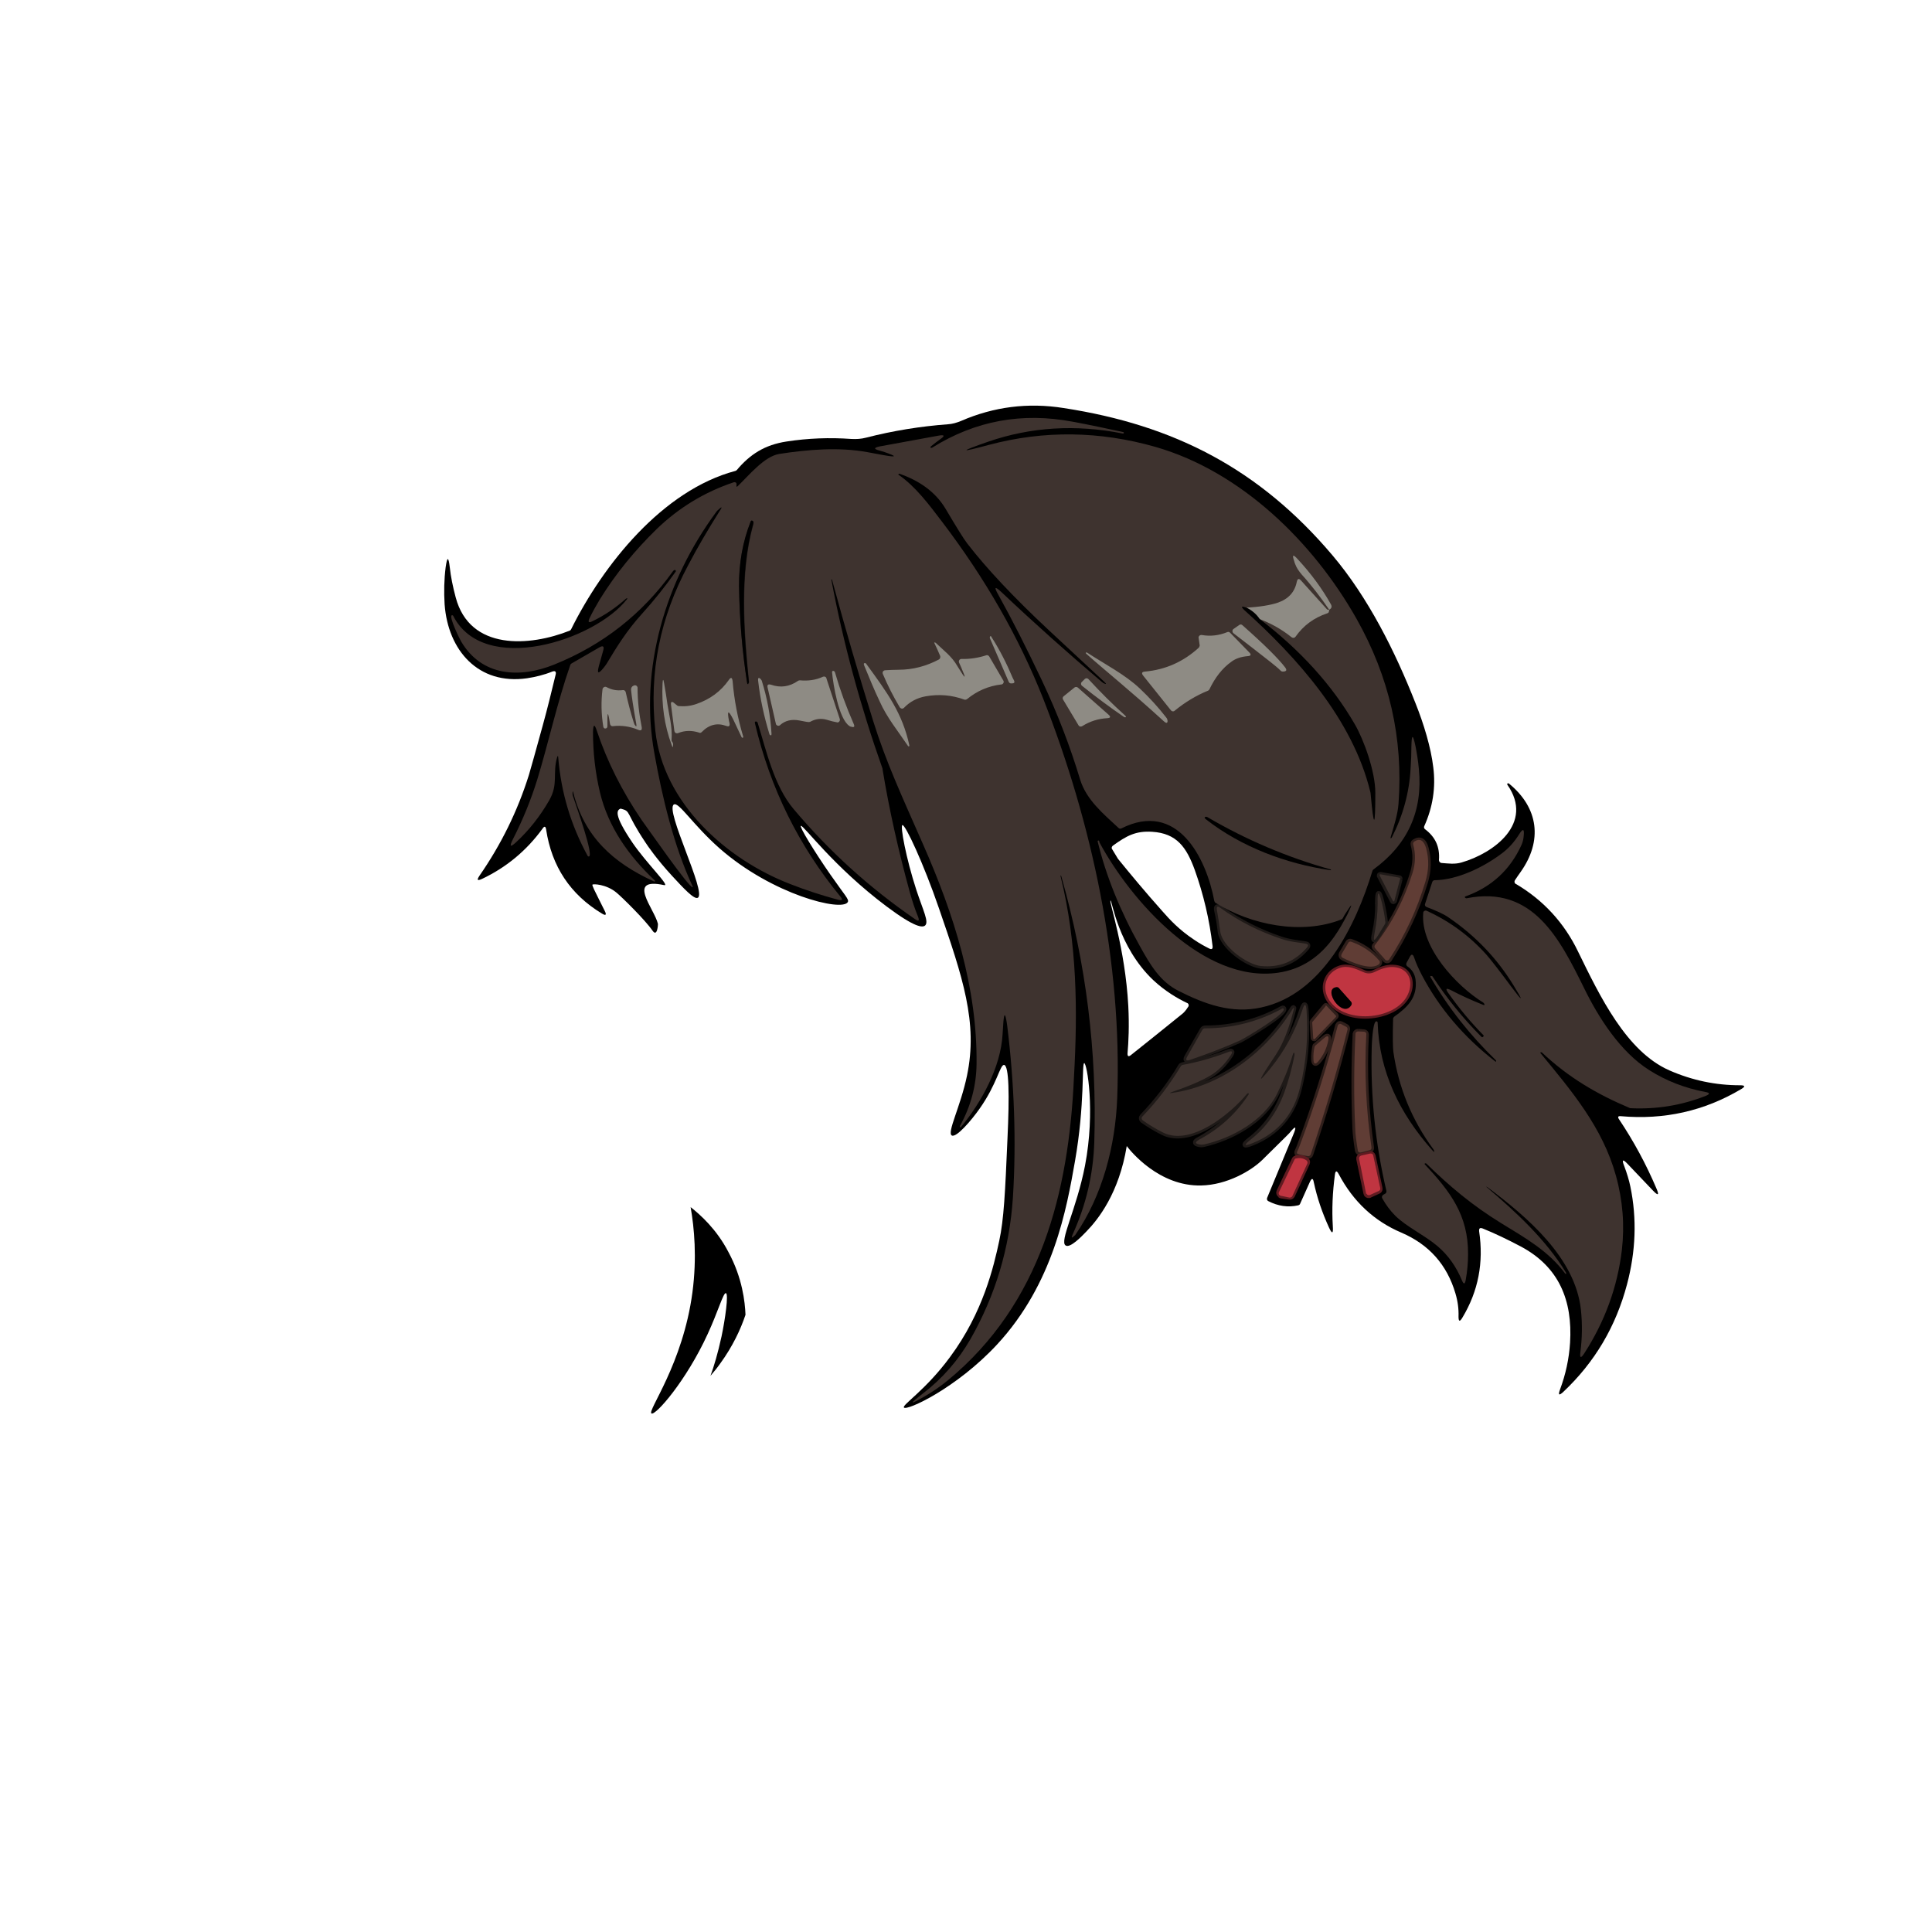<?xml version="1.0" encoding="UTF-8" standalone="no"?>
<!DOCTYPE svg PUBLIC "-//W3C//DTD SVG 1.1//EN" "http://www.w3.org/Graphics/SVG/1.1/DTD/svg11.dtd">
<svg width="100%" height="100%" viewBox="0 0 750 750" version="1.1" xmlns="http://www.w3.org/2000/svg" xmlns:xlink="http://www.w3.org/1999/xlink" xml:space="preserve" xmlns:serif="http://www.serif.com/" style="fill-rule:evenodd;clip-rule:evenodd;">
    <path d="M255.4,358.6C255.477,358.925 255.151,363.961 253.314,361.284C250.42,357.07 241.257,348.09 239.3,346.5C235.3,343.2 230.3,343.1 230,343.4C229.7,343.6 231.2,346.5 232.3,348.7L234.7,353.5C235.6,355.2 235.2,355.6 233.6,354.6C221.4,347.2 214.2,336.4 212,322C211.8,320.7 211.3,320.6 210.6,321.7C204.4,330.2 196.6,336.7 187.1,341.2C185.3,342 185,341.7 186.1,340C194.5,327.9 200.9,314.9 205.3,300.9C206.1,298.2 207.9,291.8 210.7,281.6C212.5,275.1 214.1,268.5 215.7,261.9C216,260.7 215.5,260.3 214.4,260.7C211.2,262 207.9,262.8 204.6,263.3C185.7,266 173.9,252.5 172.6,234.6C172.3,229.8 172.4,225 173,220.2C173.6,216 174.1,216 174.6,220.2C175,223.9 175.8,227.8 176.9,231.9C182.4,252.7 205.7,251 221.2,244.8C221.4,244.7 221.6,244.5 221.7,244.3C234.1,219.3 257.2,190.3 285.5,182.8C285.7,182.7 285.9,182.6 286,182.5C291.2,176.3 296.9,172.7 305.3,171.4C313.7,170.1 322.1,169.8 330.5,170.4C332.5,170.5 334.3,170.4 336.2,169.9C346.7,167.2 357.3,165.5 368,164.7C369.7,164.6 371.4,164.1 373.1,163.4C385.8,157.9 399,156.2 412.9,158.4C455.9,165 488.9,182.1 517.2,215.5C531.1,231.9 541.6,252.9 549.5,273C552.7,281 555.5,290.2 556.4,297.9C557.4,305.7 556.2,313.4 552.9,320.7C552.7,321.1 552.8,321.6 553.2,321.9C557.2,324.9 559,328.8 558.6,333.9C558.6,334.4 559,334.9 559.5,335C562.3,335.2 564.7,335.6 567.4,334.8C579.9,331.2 595.6,319.6 585.2,304.7C585.1,304.6 585.1,304.5 585.1,304.4C585.1,304 585.6,304 585.8,304.2C597.3,313.6 598.9,326.4 590.3,338.5C589.6,339.5 588.8,340.6 588.1,341.7C587.8,342.1 587.9,342.8 588.3,343.1L588.4,343.1C599.1,349.4 607.2,358.2 612.6,369.4C621.1,386.8 631.3,408.1 648,415.5C656.9,419.4 666,421.3 675.5,421.3C677.5,421.3 677.6,421.8 675.9,422.8C661.6,431.3 646,434.8 629.2,433.3C628.1,433.2 627.9,433.6 628.5,434.5C634.2,443 639,451.9 643,461.3C644.2,464 643.7,464.3 641.7,462.2L631.8,451.8C630,449.9 629.5,450.1 630.5,452.6C631.6,455.5 632.4,458.2 632.9,460.6C635.5,473.1 635,485.8 631.6,498.6C627.3,514.9 619.1,528.8 606.9,540.3C605.2,541.9 604.8,541.6 605.6,539.4C607.8,533.5 609.1,527.5 609.5,521.2C610.5,504.8 605.2,491.8 590.4,483.9C585.3,481.2 580.3,478.8 575.6,476.9C574.5,476.5 574.1,476.8 574.2,478C576,490.1 573.9,501.2 567.7,511.5C566.7,513.2 566.2,513.1 566.2,511.1C566.3,508.1 565.9,505.1 565,502.1C561.7,490.9 554.7,483.1 544,478.5C533.4,474 525.3,466.4 519.7,455.8C518.9,454.3 518.4,454.4 518.2,456.1C517.3,462.8 517,469.4 517.4,476.1C517.6,479 517.1,479.1 515.9,476.5C513.3,470.8 511.3,465 510,458.9C509.7,457.3 509.2,457.3 508.5,458.8L504.7,467.3C504.6,467.6 504.3,467.8 504,467.9C500,468.8 496.1,468.2 492.4,466.3C491.9,466.1 491.7,465.5 491.9,465L502,440.6C503.5,437.1 503,436.8 500.6,439.8C500.6,439.8 500.3,440.2 490,450.3C485.7,454.5 476.3,460 466.3,460.2C450,460.6 438.9,446.9 437.4,444.9C434.4,463.2 426.3,473.4 421.7,478.1C419.8,480.1 415.4,484.6 413.7,483.5C411.1,482 417.9,469.5 421.2,452.5C425.3,431.1 421.9,412.7 420.9,412.7C419.9,412.7 421.2,428.6 417.3,450.8C414.1,469 409,498.3 387,522C371.3,538.9 352,547.8 350.9,546.4C350.1,545.4 359.4,539.6 368.8,526.8C381.7,509.4 385.8,491.5 387.9,481.7C389.7,473.4 390.2,463 391.1,442C391.9,425.1 391.7,413.7 389.8,413.4C388.2,413.2 387.1,420.8 380.2,430.5C377.1,434.9 371.3,441.7 369.5,440.8C367.5,439.7 372.9,429.6 375.4,417.5C379.7,396.9 373.7,379.3 364.5,352.6C358.6,335.4 351.4,319.9 350.3,320.3C349.4,320.6 351.7,333.1 355.7,345.4C358.4,353.6 360.7,357.9 359.1,359.3C358.1,360.1 355.3,360.2 344.2,351.9C323.5,336.4 311.7,320 310.9,320.6C310.3,321 316.1,330.5 322.2,339.3C328.1,347.8 329.7,349.1 329.1,350.2C326.9,354 299.9,347.4 279.3,329.3C269,320.2 263.5,311.2 261.6,312.3C258,314.4 274.4,346.5 270.9,348.5C269.5,349.3 265.5,345 260.8,339.9C255,333.6 251.3,328.2 250.6,327.1C242.5,315 245.2,315 240.9,313.9C239.5,314.5 238,316 245.5,327.1C251.1,335.3 260.382,344.152 257.8,343.6C242.929,340.421 254.018,352.763 255.4,358.6ZM451.3,353.8C454.1,357 457.7,360.9 463.4,364.7C465.7,366.3 467.8,367.4 469.2,368.1C470.4,368.8 470.9,368.4 470.7,367.1C469.5,357 467.2,347.2 463.8,337.7C460.6,328.9 456.8,323.5 447.3,322.9C440.9,322.5 437.4,324.4 432,328.3C431.6,328.6 431.4,329.2 431.7,329.6L434,333.4C438.8,339.3 444.6,346.3 451.3,353.8ZM460.9,389.4C457.1,387.6 452.3,384.8 447.6,380.4C434,367.4 431.7,349.4 431.1,349.6C430.4,349.8 436.8,368 438,390.5C438.4,398.2 438.1,404.5 437.7,409C437.7,410.1 438.1,410.3 439,409.6C445.8,404.2 452.5,398.8 459.3,393.3C459.7,392.9 460.2,392.4 460.6,391.8L461.2,390.9C461.6,390.5 461.5,389.8 461.1,389.5C461,389.4 461,389.4 460.9,389.4Z"/>
    <path d="M533.8,368.1L537.7,372.6C538.1,373 538.7,373.1 539.1,372.7C539.2,372.6 539.2,372.6 539.3,372.5C545.4,363.1 550.1,353.1 553.3,342.5C554.7,337.8 554.8,333.8 553.6,329.3C552.8,326.2 551.2,325.4 549,326.8C548.6,327 548.5,327.5 548.6,327.9C549.6,331.5 549.5,335.1 548.4,338.8C545.3,349.1 540.4,358.5 533.8,366.9C533.4,367.2 533.4,367.7 533.8,368.1" style="fill:none;fill-rule:nonzero;stroke:rgb(48,31,27);stroke-width:2px;"/>
    <path d="M543.5,341.2C543.5,341 543.4,340.8 543.2,340.8L535.9,339.5C535.7,339.5 535.5,339.6 535.5,339.8L535.5,340L540.6,349.8C540.7,350 540.9,350 541.1,349.9C541.2,349.9 541.2,349.8 541.3,349.7L543.5,341.2M534.8,351C534.9,354.4 534.5,358.2 533.6,362.3C532.9,365.4 533.4,365.6 535.1,362.9L537.7,358.6C537.8,358.4 537.9,358.2 537.8,358C537.5,355.4 537,352.8 536.4,350.2C535.3,345.7 534.8,345.8 534.8,350.4C534.7,350.6 534.7,350.8 534.8,351M473.7,361.6C474.4,367.4 484.1,374.4 489.4,375C496.5,375.8 502.5,373.4 507.2,368C508,367.1 507.8,366.5 506.6,366.4C505.2,366.2 503.9,366 502.5,365.8C500.6,365.5 498.9,365.1 497.4,364.6C488.9,361.8 480.9,357.7 473.6,352.5C472.5,351.7 472.1,352 472.3,353.3C472.9,355.9 473.4,358.7 473.7,361.6" style="fill:none;fill-rule:nonzero;stroke:rgb(31,26,24);stroke-width:2px;"/>
    <path d="M521.2,371.8C524.6,373.5 531.9,376.8 535.2,374.3C535.6,374 535.7,373.3 535.4,372.9L535.3,372.8C532.3,369.4 528.7,367 524.5,365.5C524,365.3 523.5,365.5 523.3,365.9L520.7,370.3C520.5,370.9 520.7,371.5 521.2,371.8" style="fill:none;fill-rule:nonzero;stroke:rgb(48,31,27);stroke-width:2px;"/>
    <path d="M515.4,387.2C520.7,397.8 541.8,396.2 546.5,386.1C548.8,381.1 546.9,375.7 540.8,375.5C538.4,375.4 535.8,376.3 533.7,377.4C532.3,378.1 530.8,378.2 529.3,377.5C526.4,376.2 523.3,374.8 520.2,375.8C515.3,377.4 513.1,382.5 515.4,387.2" style="fill:none;fill-rule:nonzero;stroke:rgb(96,27,33);stroke-width:2px;"/>
    <path d="M492.3,413.8C493.2,412.3 494.2,410.8 495.2,409.4C498.1,405 500.4,399.1 502.2,391.6C502.3,391.2 502.1,391 501.8,391.5C491.7,408.1 474.4,421.6 454.7,424.3C454.2,424.4 454.9,423.9 454.9,423.9C461.4,421.7 466.3,419.6 469.8,417.5C472.8,415.7 475.4,413.1 477.7,409.6C478.6,408.2 478.3,407.8 476.7,408.4C470.9,410.6 465,412.2 459,413.4C458.7,413.5 458.5,413.6 458.3,413.9C454.1,421 449.1,427.4 443.4,433.4C443,433.8 443,434.4 443.4,434.8L443.5,434.9C446,436.7 448.7,438.3 451.5,439.7C462.3,445 477.8,432.2 484,424.6C484.1,424.5 484.3,424.4 484.5,424.4C484.6,424.4 484.7,424.6 484.6,424.8C484.6,424.8 484.6,424.9 484.5,424.9C479.5,432.3 473.1,438.1 465.3,442.4C463.6,443.3 463.7,443.9 465.6,444.3C466.1,444.4 466.7,444.4 467.1,444.3C478.1,441.8 490.3,435.1 495.5,424.7C498,419.8 500,414.6 501.7,409.3C502.1,408.2 502.6,408.5 502.3,409.8C501.3,414.7 500,419.6 498.3,424.3C495.6,431.7 491.3,437.7 485.4,442.3C482.4,444.6 482.7,445.1 486.2,443.7C495.9,439.8 502,432.6 504.5,422.1C506.9,412.3 507.7,402.3 507,392.2C506.8,389.5 506.3,389.4 505.4,392C502.7,400.3 498.6,407.9 493.1,414.6C488.6,420.4 488.3,420.1 492.3,413.8" style="fill:none;fill-rule:nonzero;stroke:rgb(31,26,24);stroke-width:2px;"/>
    <path d="M515,390.5C514.9,390.4 514.6,390.3 514.5,390.5L509.5,396.5C509.4,396.6 509.4,396.7 509.4,396.7L509.8,402.9C509.8,403.1 510,403.2 510.2,403.2C510.3,403.2 510.4,403.2 510.4,403.1L518.6,394.6C518.7,394.5 518.7,394.2 518.6,394.1L515,390.5" style="fill:none;fill-rule:nonzero;stroke:rgb(48,31,27);stroke-width:2px;"/>
    <path d="M466.8,399.7L460.8,410.2C460.1,411.4 460.4,411.8 461.8,411.4C468.6,409.1 475.1,406.6 481.4,403.8C482.9,403.1 500.3,392.9 498.2,391.4C498.1,391.3 498,391.3 497.8,391.4C488.5,396.6 478.4,399.1 467.7,399.1C467.3,399.2 466.9,399.4 466.8,399.7" style="fill:none;fill-rule:nonzero;stroke:rgb(31,26,24);stroke-width:2px;"/>
    <path d="M503.7,447.9C504.2,448.2 506.9,448.7 507.7,448.8C508.2,448.9 508.7,448.6 508.8,448.1C514.2,432.1 519,416 523.1,399.6C523.2,399.2 523,398.7 522.6,398.5L520.7,397.5C520.2,397.2 519.6,397.4 519.4,397.9C519.4,398 519.3,398 519.3,398.1C515.2,413.8 510.3,429.3 504.6,444.5C504.3,445.4 503.9,446.2 503.5,447.1C503.4,447.5 503.5,447.8 503.7,447.9M527.2,400.4C526.7,400.4 526.2,400.8 526.1,401.3C525.5,413.5 525.5,425.8 526,438.2C526.1,440.1 526.4,442.9 527,446.7C527.1,447.2 527.6,447.6 528.2,447.5L528.3,447.5L531.7,446.6C532.2,446.5 532.5,446 532.4,445.5C530.3,430.9 529.6,416.3 530.4,401.6C530.4,401.1 530,400.6 529.5,400.6L527.2,400.4M514,403L510.7,405.8C510.5,405.9 510.4,406.1 510.4,406.4C510.1,408.1 509.9,409.7 510,411.4C510.1,413 510.7,413.2 511.8,412C513.8,409.7 515.1,407 515.7,403.9C515.9,402.1 515.4,401.8 514,403" style="fill:none;fill-rule:nonzero;stroke:rgb(48,31,27);stroke-width:2px;"/>
    <path d="M530.3,463.3C530.4,463.8 530.9,464.2 531.5,464.1C531.6,464.1 531.6,464.1 531.7,464L535.2,462.4C535.6,462.2 535.8,461.7 535.7,461.3L533,448.7C532.9,448.2 532.4,447.8 531.8,447.9L528.3,448.7C527.8,448.8 527.4,449.3 527.5,449.9L530.3,463.3M497.2,464.2L500.6,464.7C501,464.8 501.5,464.5 501.7,464.1L507.5,451.5C507.7,451 507.5,450.5 507.1,450.2C505.9,449.5 504.6,449.2 503.2,449.5C502.9,449.6 502.6,449.8 502.5,450L496.5,462.6C496.3,463.1 496.5,463.7 497,463.9C497,464.1 497.1,464.2 497.2,464.2" style="fill:none;fill-rule:nonzero;stroke:rgb(96,27,33);stroke-width:2px;"/>
    <path d="M286.9,227.7C287.1,240.8 288.1,253.2 290.1,265.1C290.2,265.8 290.4,265.8 290.7,265.2C290.8,265.1 290.8,264.9 290.8,264.8C288.8,245 287.2,222.6 292.4,203.8C292.7,202.9 292.5,202.4 292.1,202.2C291.8,202.1 291.6,202.2 291.5,202.5C288.3,210.3 286.8,218.7 286.9,227.7" style="fill:none;fill-rule:nonzero;stroke:rgb(31,26,24);stroke-width:2px;"/>
    <path d="M483.9,235.9C481.9,235.2 481.6,235.5 483,236.7C503.8,255.3 525.2,279.3 531.9,307.1C532,307.5 532.1,307.9 532.1,308.3C533.4,321.6 534,321.4 533.9,307.7C533.9,299.4 529.4,287.1 525.9,281C517,265.8 504.7,252.2 488.9,240.2" style="fill:none;fill-rule:nonzero;stroke:rgb(31,26,24);stroke-width:2px;"/>
    <path d="M489,240.3C487.8,238.5 486.1,237 483.9,235.9" style="fill:none;fill-rule:nonzero;stroke:rgb(71,70,66);stroke-width:2px;"/>
    <path d="M468.2,318.1C481.9,328.9 499.3,335.4 516.4,337.9C516.5,337.9 516.6,337.9 516.7,337.8C516.7,337.7 516.7,337.6 516.6,337.6C499.8,332.9 483.9,326.1 468.8,317.3C468.6,317.2 468.3,317.1 468.1,317.2C467.5,317.2 467.5,317.5 468.2,318.1" style="fill:none;fill-rule:nonzero;stroke:rgb(31,26,24);stroke-width:2px;"/>
    <path d="M518.9,383.3C513.1,383.8 521.2,395.8 524.6,390.2C524.8,389.8 524.8,389.3 524.5,389L519.7,383.6C519.5,383.4 519.2,383.2 518.9,383.3" style="fill:none;fill-rule:nonzero;stroke:rgb(96,27,33);stroke-width:2px;"/>
    <path d="M278.6,198.1C278.3,198.4 278.1,198.6 278,198.8C258.4,225.4 248.1,259.4 254,292.3C257,309.2 261.6,328.6 268.9,344.1L268.9,344.4C268,345.4 250.7,320.5 249,318.2C241.4,307 235.7,295.6 231.8,284C230.8,280.9 230.3,281 230.2,284.2C230.2,292.2 231.1,300 232.9,307.6C236.1,321 244.1,332.3 254,341.6C254.6,342.1 254.2,342.4 253.7,342.1C238,334.9 226.8,324.8 222.5,307.5C222.298,306.425 222.169,308.272 222.332,308.767C223.987,313.79 230.603,332.136 228.6,332.5C228.4,332.5 228.2,332.4 228.1,332.2C221.6,320.3 217.8,307.6 216.7,294C216.7,293.4 216.48,293.294 216.3,293.9C214.4,300.3 216.872,304.3 213.2,310.7C209.7,316.8 205.4,322.3 200.3,327C198.1,329 197.7,328.7 199,326C203,318.2 206.2,310.3 208.6,302.5C212.8,288.8 216.3,272.7 221.4,258.1C221.5,257.9 221.6,257.7 221.8,257.6L232.7,251.3C234.1,250.5 234.6,250.9 234.2,252.4L232.5,258.5C231.7,261.5 232.2,261.8 234.2,259.4C234.7,258.8 235.1,258.2 235.4,257.8C239.6,250.8 243.4,244.7 249.2,238.3C253.9,233.1 258.3,227.6 262.3,221.9C262.4,221.7 262.4,221.5 262.2,221.3L262.1,221.3C261.8,221.2 261.6,221.3 261.2,221.8C249.4,238.3 234,250.4 215.1,258C201.7,263.4 187,262.6 179,249C178.3,247.8 174.4,239.8 175.3,238.9C175.4,238.8 175.6,238.8 175.8,238.9C175.8,238.9 175.8,239 175.9,239C187.8,262.6 230.9,248.6 243.4,232.6C243.8,232 243.2,232.3 243,232.4C239.1,235.9 234.7,238.9 229.9,241.2C228.5,241.9 228.2,241.5 228.8,240.1C230,237.6 231.4,235.1 232.9,232.6C239.1,222.6 246.5,213.6 254.9,205.4C263.5,197.1 273.5,191 284.9,187.2C285.3,187.1 285.8,187.3 285.9,187.7C285.9,187.8 286,187.9 285.9,188L285.9,188.4C285.8,189 286,189.1 286.4,188.7C290.7,184.6 296.7,177.1 302.6,176.2C313.7,174.5 325.5,173.5 336.6,175.5C338.8,175.9 340.9,176.3 343.1,176.7C348.2,177.6 348.3,177.2 343.4,175.5C342.7,175.3 342.1,175.1 341.4,174.9C339.1,174.3 339.2,173.8 341.5,173.3L364.4,169.1C366.7,168.7 366.9,169.2 365,170.5C363.9,171.3 362.7,172.2 361.6,173.1C360.6,173.9 361.6,174 362,173.7C378.7,163.3 396.8,160 416.4,163.7C422.9,164.9 429.4,166.3 435.9,167.7C436.3,167.8 436.4,168 436.2,168.2C436.1,168.3 436,168.3 435.9,168.3C417.7,164.7 400.3,165.7 383.5,171.5C372.3,175.4 372.4,175.8 383.9,172.7C405.3,167 426.9,167.3 448.6,173.5C481.9,183.1 509.8,210.5 526.6,240.2C539.3,262.7 544.8,286.6 542.9,312C542.6,316.2 541.1,320.7 539.9,324.8C539.6,325.8 540.1,325.4 540.3,325.1C544.6,316.7 547.1,307.7 547.6,298.2C547.8,295.4 547.9,292.6 547.9,289.8C548,284.9 548.5,284.9 549.5,289.7C550,292.3 550.5,295.2 550.8,298.5C552.4,314.8 546.5,327.8 533.2,337.5C533,337.6 532.9,337.8 532.8,338C526.3,359.5 513.3,386 489.6,391.1C478.2,393.6 467.8,389.9 457.4,384.6C450.3,381 446.5,374.5 442.5,367.3C434.8,353.5 429.3,339.9 426.1,326.6C426.1,326.5 426.2,326.3 426.3,326.3C426.8,326.2 426.7,326.7 426.8,327C438.9,349.5 467.2,381.8 496.2,377.6C505.1,376.3 512.4,371.6 518.1,363.4C520,360.7 521.6,357.8 523.1,354.9C525.2,350.5 525,350.4 522.4,354.5C522,355.1 521.6,355.8 521.3,356.4C521.2,356.6 521,356.8 520.8,356.9C505.2,363.1 485.5,359 471.9,350.5C471.7,350.4 471.5,350.1 471.4,349.8C468.2,332.7 456.9,310.7 435.3,321.6C434.9,321.8 434.5,321.7 434.2,321.4C428.4,316 421.7,310.5 419.3,302.6C415.5,290 410.6,277.1 404.4,264C398.6,251.8 393,240.7 387.5,230.8C385.8,227.8 386.2,227.5 388.7,229.8C401.4,241.8 414.4,253.4 427.7,264.7C427.9,264.8 428.1,265 428.2,265.1C429.5,265.8 429.7,265.6 428.6,264.6L407,244.5C393.4,231.8 382.9,220.6 375.5,211C374.3,209.5 371.5,205 367,197.4C362.9,190.6 356.5,186.5 349.2,183.9C349.1,183.9 349,183.9 348.9,184L348.7,184.2C348.7,184.2 348.7,184.3 348.8,184.3C355.4,188.8 360.8,196.1 365.6,202.4C382.5,224.6 395.6,247.5 405,271.3C423.8,319.1 435.7,373.6 433.7,426.3C433,444.7 428,464.1 417.5,479.3C417.4,479.5 417.3,479.6 417.1,479.7C416,480.8 415.8,480.6 416.4,479.2C421.6,467.8 424.4,455.9 424.8,443.4C425.9,408.3 421.6,373.9 412,340.2C411.8,339.5 411.6,339.9 411.8,340.5C418.1,366.2 418.4,392 416.9,418.3C414.9,463 404,506.1 368,535.8C365.2,538.1 362.2,540.2 358.9,542.1C353,545.5 352.8,545.2 358.2,541C365.8,535.2 371.9,528.2 376.7,519.9C386.4,502.9 391.9,484.6 393.2,465C394.6,443 393.7,420.1 391,398.2C390.9,397.7 390.9,397.3 390.8,396.8C390.2,393.2 389.8,393.2 389.5,396.9C389.4,398.4 389.3,400 389.2,401.5C388.5,414.3 381,427.9 373,437.6C372.9,437.7 372.8,437.7 372.7,437.6L372.7,437.5C372.6,437.4 372.6,437.2 372.7,437C376.9,429.4 379,421.4 379.1,413C379.4,383.4 370.3,354.9 358.3,327.7C349.9,308.6 344,295.9 339,280C333.3,261.8 328,243.5 323,225.1C323,225 322.8,224.9 322.8,224.9L322.7,224.9C327.4,249.9 334.1,274.4 342.6,298.4L342.6,298.6C345.2,314.4 348.8,330.4 353.2,346.4C354.1,349.6 355.1,352.8 356.4,355.9C357,357.5 356.6,357.8 355.2,356.8C337.6,344.7 321.9,330.5 308.1,314.1C300.5,305.1 297.5,291.5 294.1,280.5C294,280.3 293.8,280.1 293.6,280.1C293.1,280 292.9,280.3 293.1,280.9C299,306 310.1,328.4 326.2,348C327.3,349.3 327,349.7 325.4,349.3C319.1,347.6 312.9,345.6 306.8,343.2C281.9,333.6 257.4,311.7 254.4,283.7C251.9,260.8 256.3,239.7 267.1,219.5C270.8,212.4 274.9,205.5 279.1,198.8C280.6,196.6 280.4,196.4 278.6,198.1ZM286.9,227.7C287.1,240.8 288.1,253.2 290.1,265.1C290.2,265.8 290.4,265.8 290.7,265.2C290.8,265.1 290.8,264.9 290.8,264.8C288.8,245 287.2,222.6 292.4,203.8C292.7,202.9 292.5,202.4 292.1,202.2C291.8,202.1 291.6,202.2 291.5,202.5C288.3,210.3 286.8,218.7 286.9,227.7Z" style="fill:rgb(62,51,47);"/>
    <path d="M286.9,227.7C286.8,218.8 288.3,210.3 291.4,202.4C291.5,202.1 291.8,202 292,202.1C292.5,202.3 292.6,202.8 292.3,203.7C287.1,222.5 288.6,244.9 290.7,264.7C290.7,264.9 290.7,265 290.6,265.1C290.3,265.7 290.1,265.7 290,265C288.2,253.2 287.1,240.8 286.9,227.7Z" style="fill-rule:nonzero;"/>
    <path d="M516,236.7C512.7,231.9 509.2,227.3 505.3,223C504.2,221.7 503.3,220.4 502.8,219C502.6,218.6 502.5,218.2 502.4,217.8C501.5,215.3 502,215.1 503.7,217C509,222.7 513.3,228.6 516.6,234.5C517.2,235.5 516.9,236.2 516,236.7Z" style="fill:rgb(142,139,132);fill-rule:nonzero;"/>
    <path d="M516,236.7L515.9,237.3C515.9,237.7 515.6,238 515.2,238.1C510.1,239.8 506,242.8 502.9,247.2C502.6,247.6 502,247.8 501.5,247.4L501.4,247.4C497.7,244.4 493.5,242 488.9,240.3C487.7,238.5 486,237 483.8,235.9C489.1,235.6 493.2,234.9 495.9,234C500.1,232.6 502.6,229.9 503.4,225.9C503.7,224.6 504.2,224.4 505.1,225.4L515.1,236.5C515.2,236.6 515.4,236.7 515.6,236.7L516,236.7Z" style="fill:rgb(142,139,132);fill-rule:nonzero;"/>
    <path d="M483.9,235.9C486.1,237 487.8,238.5 489,240.3C504.7,252.3 517.1,265.9 525.9,281.1C529.4,287.1 533.9,299.4 533.9,307.8C533.9,321.5 533.3,321.7 532.1,308.4C532.1,308 532,307.6 531.9,307.2C525.1,279.4 503.7,255.4 483,236.8C481.6,235.4 481.9,235.2 483.9,235.9Z" style="fill-rule:nonzero;"/>
    <path d="M493.1,256.9C488.4,253.2 483.6,249.5 478.8,245.8C478.4,245.5 478.3,244.8 478.6,244.4C478.7,244.3 478.7,244.3 478.8,244.2L481.1,242.6C481.5,242.3 482,242.4 482.3,242.7C490.9,250.3 496.4,255.8 498.9,259.1C499.7,260.2 499.4,260.7 497.9,260.7C497.7,260.7 497.5,260.6 497.3,260.5C496,259.2 494.6,258.1 493.1,256.9ZM465.7,250.4L465.3,247.6C465.2,247.1 465.6,246.6 466.2,246.5L466.5,246.5C469.9,247.1 473.2,246.7 476.4,245.4C476.8,245.2 477.2,245.3 477.5,245.6L485,253.3C485.8,254.1 485.6,254.6 484.5,254.7C481.9,254.9 479.7,255.6 478,256.9C474.5,259.4 471.7,263 469.5,267.6C469.4,267.8 469.2,268 469,268.1C464.3,270 459.9,272.7 456,275.9C455.6,276.3 454.9,276.2 454.6,275.8L443.8,262.3C443,261.3 443.3,260.8 444.5,260.7C452.4,260 459.4,256.9 465.4,251.4C465.6,251 465.8,250.7 465.7,250.4ZM392.5,265.3C392.1,265.3 391.8,265.1 391.6,264.7L384.3,247.8C384.2,247.6 384.2,247.4 384.3,247.2C384.4,246.8 384.7,246.8 384.9,247.3C388.1,252.3 390.8,257.6 393.1,263.1C393.4,263.9 394.8,265.4 392.5,265.3ZM373.1,259L372.3,257.2C372.1,256.7 372.3,256.1 372.8,255.9C372.9,255.8 373.1,255.8 373.2,255.8C376.5,255.9 379.7,255.4 382.8,254.4C383.2,254.2 383.7,254.4 384,254.8L389.5,264.2C389.8,264.7 389.6,265.3 389.1,265.6C389,265.7 388.8,265.7 388.7,265.7C383.7,266.3 379.3,268.2 375.4,271.4C375.1,271.6 374.7,271.7 374.4,271.6C369.5,269.8 364.5,269.4 359.4,270.3C356,270.9 353.2,272.4 350.9,274.8C350.5,275.2 349.9,275.2 349.5,274.8C349.4,274.7 349.4,274.7 349.3,274.6C346.8,270.4 344.6,266.1 342.7,261.6C342.5,261.1 342.7,260.5 343.2,260.3C343.3,260.3 343.4,260.2 343.5,260.2C345.2,260.1 347,260 348.8,260C354.4,260 359.6,258.6 364.5,256C364.9,255.8 365.1,255.2 365,254.7C364.4,253.2 363.6,251.5 362.7,249.6C362.6,249.5 362.7,249.4 362.8,249.4C362.9,249.4 363.1,249.5 363.2,249.5C366.2,252.4 369.5,254.8 371.6,258.5C371.8,258.8 371.9,259 372.1,259.3C374.9,263.9 375.2,263.8 373.1,259ZM451.8,280C438.9,268.2 429.2,260.5 421.7,253.8C421.2,253.4 421.7,253.1 422.1,253.4C429,257.9 436.8,261.9 442.5,267.3C446.2,270.8 449.6,274.5 452.7,278.5C453.5,279.3 453.6,281.7 451.8,280ZM335.5,258.4C335.2,257.7 335.3,257.4 335.8,257.4C335.9,257.4 336.1,257.5 336.2,257.6C344.6,269.1 350.3,276.9 353,289.3C353.1,289.8 352.7,289.9 352.5,289.6C348.6,283.8 344.3,278.6 341.5,272.3C339.3,267.7 337.4,263 335.5,258.4ZM329.7,281.8C325.6,279.1 323.4,265.6 323,260.9C323,260.7 323.1,260.6 323.2,260.5C323.5,260.3 324,260.6 324.1,260.9C326.1,267.8 328.5,274.4 331.4,281C331.9,282.1 331.6,282.5 330.4,282.1C330.1,282.1 329.9,282 329.7,281.8ZM310.4,279.7C307.3,279.1 304.8,279.7 302.8,281.5C302.4,281.9 301.8,281.8 301.4,281.4C301.3,281.3 301.2,281.1 301.2,281L298,267C297.7,265.8 298.2,265.5 299.3,265.8C303,267.1 306.5,266.6 309.8,264.3C310,264.2 310.2,264.1 310.5,264.1C313.7,264.4 316.7,264 319.5,262.7C320,262.5 320.6,262.7 320.8,263.2L320.8,263.3L326,279.1C326.2,279.6 325.9,280.2 325.4,280.4C325.3,280.4 325.1,280.5 324.9,280.4C323.8,280.2 322.5,279.9 320.9,279.4C318.8,278.8 316.7,279 314.5,280.2C314.3,280.3 314,280.3 313.8,280.3C312.7,280.2 311.6,279.9 310.4,279.7ZM283,279.9L283.2,280.7C283.4,281.9 283,282.2 281.9,281.8C278.4,280.5 275.2,281.3 272.4,284.2C272.1,284.5 271.7,284.6 271.4,284.4C268.6,283.5 265.9,283.5 263.2,284.6C262.7,284.8 262.1,284.6 261.9,284.1C261.9,284 261.8,283.9 261.8,283.8L260.5,273.7C260.3,272.4 260.8,272.1 261.8,273L262.9,273.9C263.1,274 263.2,274.1 263.4,274.1C265.7,274.3 268,274.1 270.3,273.3C275.6,271.5 279.8,268.4 282.9,264C283.7,262.8 284.2,262.9 284.4,264.4C285,271.7 286.4,278.9 288.5,285.9C288.6,286.2 288.5,286.4 288.2,286.4C288.1,286.4 288,286.3 287.9,286.2L284.6,279.2C282.7,275.5 282.2,275.7 283,279.9ZM299.5,284.8C299.5,285.5 299.4,285.6 298.9,285.3C298.8,285.2 298.7,285.1 298.7,285C296.6,278.2 295.1,271.3 294.3,264.2C294.1,262.2 295.5,263.7 295.7,264.2C297.8,270.9 299.1,277.8 299.5,284.8ZM420,266.2C419.6,265.9 419.5,265.2 419.9,264.8L421.1,263.6C421.5,263.2 422.1,263.2 422.5,263.6C427.1,268.6 431.8,273.3 436.7,277.7C437.6,278.5 436.7,278.6 436.3,278.3C430.9,274.6 425.5,270.6 420,266.2ZM257.2,265.4C257.3,263.5 257.5,263.5 257.8,265.2C258.3,267.9 258.7,270.6 259.1,273.4C259.6,276.8 261.1,282.3 260.7,287.2C260.7,287.4 260.7,287.7 260.9,287.9C261.2,288.3 261.3,288.6 261.3,289C261.3,290.3 261.1,290.3 260.7,289.1C257.9,281.5 256.8,273.6 257.2,265.4ZM247,281C245.8,274.4 245.2,270.1 245,268C244.9,267 245.3,266.4 246.1,266.1C246.6,265.9 247.2,266.1 247.4,266.6C247.5,266.7 247.5,266.9 247.5,267C247.5,272.1 248.1,277.2 249.1,282.2C249.3,283.4 248.9,283.8 247.7,283.3C244.6,282 241.3,281.5 237.9,281.9C237.4,282 236.9,281.6 236.8,281C236,275.7 235.7,276 235.8,281.8C235.8,282.5 235.5,282.8 234.9,282.8C234.5,282.8 234.3,282.5 234.2,282.1C233.4,277.2 233.3,272.4 233.9,267.5C234,267 234.5,266.6 235,266.6C235.1,266.6 235.3,266.7 235.4,266.7C237.4,267.8 239.5,268.2 241.8,267.9C242.3,267.8 242.8,268.2 242.9,268.7C243.8,272.7 244.8,276.6 246,280.4C246.1,280.7 246.2,280.9 246.3,281.2C247,282.3 247.2,282.2 247,281ZM430.3,277.4C431.3,278.3 431.1,278.7 429.8,278.8C426.3,279 423.1,280 420.1,281.9C419.6,282.2 419,282.1 418.7,281.6L412.7,271.6C412.4,271.2 412.5,270.6 412.9,270.3L417.1,266.9C417.5,266.6 418,266.6 418.4,266.9L430.3,277.4Z" style="fill:rgb(142,139,132);fill-rule:nonzero;"/>
    <path d="M468.2,318.1C467.5,317.6 467.5,317.2 468,317.1C468.2,317 468.5,317.1 468.7,317.2C483.7,326 499.7,332.8 516.5,337.5C516.6,337.5 516.7,337.6 516.7,337.7C516.7,337.8 516.5,337.8 516.4,337.8C499.3,335.3 481.9,328.8 468.2,318.1Z" style="fill-rule:nonzero;"/>
    <path d="M577.2,460.9C588.5,470.5 600.1,481.2 607.9,494C608,494.2 608,494.3 608,494.4C607.9,494.6 607.8,494.6 607.6,494.4C601.1,485.6 592,480.5 582.7,474.8C571.5,467.9 562.7,460.5 553.7,451.7C553.6,451.6 553.5,451.6 553.3,451.6L553.1,451.7C553,451.7 553,451.8 553.1,452C553.1,452 553.1,452.1 553.2,452.1C563,462.6 570,471.7 569.9,486.9C569.9,490.2 569.6,493.5 569,496.8C568.7,498.6 568.2,498.7 567.5,497C565.3,491.7 562.2,487.3 558.1,483.8C553.2,479.6 545.9,476.2 541.6,471.9C539.6,469.9 538,467.7 536.6,465.2C536.3,464.7 536.5,464.1 537,463.8L537.7,463.4C538.1,463.2 538.3,462.7 538.2,462.3C533.9,444 532,425.5 532.5,406.7C532.5,406.4 532.8,396.8 534.2,396.5C534.5,396.4 534.7,396.6 534.8,396.9L534.8,397C535.4,416.1 543.4,432.3 555.9,446.4C557.5,448.2 556.5,446.1 556.4,446.1C548.1,434.8 542.9,422.2 540.9,408.3C540.7,406.7 540.6,402.4 540.8,395.5C540.8,395.2 541,394.9 541.2,394.7C546.4,391 550.4,387.2 549.5,380.2C549.2,378.1 548.2,376.4 546.3,375.1C545.9,374.8 545.8,374.3 546,373.8L547.2,371.6C547.9,370.2 548.5,370.3 549,371.8C549.7,373.9 550.7,376.1 552,378.6C558.8,391.5 568.3,402.6 580.4,412C580.7,412.2 580.8,412.2 580.8,411.9C580.8,411.8 580.7,411.6 580.6,411.5C570.7,401.9 562.2,391.2 555.3,379.3C555.1,378.9 555.3,378.8 555.8,378.9C556,378.9 556.1,379 556.2,379.2C561.7,387.6 568,395.4 575.1,402.5C575.3,402.7 575.5,402.7 575.7,402.5L575.9,402.3C576,402.2 576,402 575.9,401.9C570.9,396.8 566.4,391.4 562.3,385.6C561,383.8 561.3,383.4 563.3,384.4C567.3,386.5 571.5,388.4 575.8,390.1C576.2,390.3 576.4,390.1 576.2,389.7C576.1,389.5 576,389.4 575.8,389.2C565.4,382.8 551.3,367.7 552.5,354.4C552.5,353.8 553,353.4 553.6,353.5C553.7,353.5 553.8,353.5 553.9,353.6C562.9,357.7 570.6,363.4 577.2,370.8C579,372.9 582.2,377 586.8,383.2C591.2,389.1 591.5,388.9 587.6,382.6C581.2,372.1 572.8,363.3 562.4,356.2C560.6,354.9 557.7,353.6 553.8,352.1C553.3,351.9 553,351.4 553.2,350.9L556,342.4C556.1,342 556.5,341.7 556.9,341.7C565.8,341.6 576,336.6 583,331.3C585.7,329.3 587.9,326.8 589.7,323.9C591.2,321.5 591.8,321.7 591.5,324.5C591.4,325.8 591.1,327 590.6,328.1C586.2,337.7 579,344.3 569.1,347.9C568.5,348.1 568.5,348.3 568.9,348.6C569,348.7 569.2,348.7 569.4,348.7C595.1,343.6 605.5,364.5 614.9,383.5C620.6,395.2 629.1,408.4 640.2,415.4C646.8,419.6 654.1,422.4 662,423.9C663.8,424.2 663.9,424.7 662.2,425.4C652.8,429.1 643.1,430.7 632.9,430.2C632.8,430.2 632.7,430.2 632.6,430.1C619.8,424.7 608.8,418.2 598.6,408.6C598.5,408.5 598.1,408.4 598,408.6C597.9,408.7 598,408.8 598,408.8C610.1,423.5 622.1,437.6 627.3,456.4C630,466.1 630.7,475.7 629.6,485.3C627.9,499.6 623,513 615,525.4C613.7,527.4 613.2,527.2 613.5,524.9C614.2,519.5 614.3,514 613.7,508.4C611.5,488.2 592.8,472.4 577.6,461C577.5,460.9 577.3,460.8 577.2,460.8C576.9,460.5 576.8,460.6 577.2,460.9Z" style="fill:rgb(62,51,47);fill-rule:nonzero;"/>
    <path d="M533.8,368.1C533.5,367.7 533.5,367.2 533.8,366.8C540.4,358.4 545.2,349 548.4,338.7C549.5,335.1 549.6,331.5 548.6,327.8C548.5,327.4 548.7,326.9 549,326.7C551.2,325.3 552.7,326.2 553.6,329.2C554.8,333.7 554.7,337.7 553.3,342.4C550.1,353 545.5,363 539.3,372.4C539,372.9 538.4,373 537.9,372.7C537.8,372.6 537.7,372.6 537.7,372.5L533.8,368.1Z" style="fill:rgb(96,61,53);fill-rule:nonzero;"/>
    <path d="M543.5,341.2L541.3,349.7C541.3,349.9 541.1,350 540.9,349.9C540.8,349.9 540.7,349.8 540.7,349.7L535.6,339.9C535.5,339.7 535.6,339.5 535.7,339.4L535.9,339.4L543.2,340.7C543.5,340.8 543.6,341 543.5,341.2ZM534.8,351L534.8,350.4C534.7,345.7 535.2,345.7 536.4,350.2C537,352.8 537.5,355.3 537.8,358C537.8,358.2 537.8,358.4 537.7,358.6L535.1,362.9C533.4,365.6 533,365.5 533.6,362.3C534.4,358.2 534.8,354.4 534.8,351ZM489.4,375C484.1,374.4 474.4,367.4 473.7,361.6C473.3,358.8 472.9,356 472.4,353.2C472.2,351.9 472.6,351.6 473.7,352.4C481,357.7 489,361.7 497.5,364.5C499,365 500.7,365.4 502.6,365.7C504,365.9 505.3,366.1 506.7,366.3C507.9,366.5 508.1,367 507.3,367.9C502.5,373.4 496.6,375.7 489.4,375Z" style="fill:rgb(62,51,47);fill-rule:nonzero;"/>
    <path d="M521.2,371.8C520.7,371.6 520.5,370.9 520.8,370.5L520.8,370.4L523.4,366C523.6,365.6 524.1,365.4 524.6,365.6C528.8,367.1 532.5,369.5 535.4,372.9C535.8,373.3 535.7,374 535.3,374.3L535.2,374.4C531.9,376.8 524.6,373.5 521.2,371.8Z" style="fill:rgb(96,61,53);fill-rule:nonzero;"/>
    <path d="M546.5,386.1C541.8,396.3 520.7,397.9 515.4,387.2C513.1,382.5 515.2,377.4 520.2,375.7C523.3,374.7 526.4,376.1 529.3,377.4C530.8,378.1 532.2,378 533.7,377.3C535.8,376.2 538.4,375.3 540.8,375.4C546.9,375.7 548.9,381 546.5,386.1ZM518.9,383.3C513.1,383.8 521.2,395.8 524.6,390.2C524.8,389.8 524.8,389.3 524.5,389L519.7,383.6C519.5,383.4 519.2,383.2 518.9,383.3Z" style="fill:rgb(192,53,65);fill-rule:nonzero;"/>
    <path d="M524.6,390.1C521.2,395.7 513.1,383.7 518.9,383.2C519.2,383.2 519.5,383.3 519.7,383.5L524.5,388.9C524.8,389.3 524.8,389.8 524.6,390.1Z" style="fill-rule:nonzero;"/>
    <path d="M493.3,414.6C498.8,407.8 502.8,400.3 505.6,392C506.4,389.4 507,389.5 507.2,392.2C507.9,402.3 507.1,412.2 504.7,422.1C502.2,432.6 496.1,439.8 486.4,443.7C482.9,445.1 482.6,444.7 485.6,442.3C491.5,437.7 495.8,431.6 498.5,424.3C500.2,419.6 501.5,414.8 502.5,409.8C502.7,408.6 502.2,408.2 501.9,409.3C500.3,414.6 498.2,419.7 495.7,424.7C490.5,435.1 478.3,441.8 467.3,444.3C466.8,444.4 466.3,444.4 465.8,444.3C463.9,444 463.8,443.4 465.5,442.4C473.4,438.2 479.8,432.4 484.7,424.9C484.8,424.7 484.8,424.5 484.7,424.4L484.6,424.4C484.5,424.4 484.2,424.5 484.1,424.6C477.9,432.2 462.4,445 451.6,439.7C448.8,438.3 446.1,436.7 443.6,434.9C443.2,434.6 443,434 443.4,433.5L443.5,433.4C449.2,427.5 454.1,421 458.4,413.9C458.5,413.7 458.8,413.5 459.1,413.4C465.1,412.3 471,410.6 476.8,408.4C478.3,407.8 478.7,408.2 477.8,409.6C475.5,413.1 472.9,415.7 469.9,417.5C466.4,419.6 461.4,421.7 455,423.9C453.753,424.329 454.188,424.384 454.8,424.3C474.5,421.6 491.8,408.1 501.9,391.5C502.2,391.1 502.4,391.2 502.3,391.6C500.5,399 498.2,405 495.3,409.4C494.3,410.9 493.4,412.3 492.4,413.8C488.3,420.1 488.6,420.4 493.3,414.6Z" style="fill:rgb(62,51,47);fill-rule:nonzero;"/>
    <path d="M515,390.5L518.6,394.3C518.7,394.4 518.7,394.7 518.6,394.8L510.4,403.3C510.3,403.4 510,403.4 509.9,403.3C509.8,403.2 509.8,403.2 509.8,403.1L509.4,396.9C509.4,396.8 509.4,396.7 509.5,396.7L514.5,390.7C514.5,390.3 514.8,390.3 515,390.5C514.9,390.4 514.9,390.5 515,390.5Z" style="fill:rgb(96,61,53);fill-rule:nonzero;"/>
    <path d="M466.8,399.7C467,399.4 467.3,399.2 467.7,399.2C478.5,399.2 488.5,396.6 497.8,391.5C497.9,391.4 498,391.4 498.2,391.5C500.3,393 482.9,403.2 481.4,403.9C475.1,406.7 468.6,409.2 461.8,411.5C460.5,411.9 460.2,411.5 460.8,410.3L466.8,399.7Z" style="fill:rgb(62,51,47);fill-rule:nonzero;"/>
    <path d="M507.7,448.8C506.9,448.7 504.3,448.2 503.7,447.9C503.5,447.8 503.4,447.5 503.5,447.2C503.9,446.3 504.3,445.5 504.6,444.6C510.3,429.4 515.2,413.9 519.3,398.2C519.4,397.7 520,397.3 520.5,397.5C520.6,397.5 520.6,397.5 520.7,397.6L522.6,398.6C523,398.8 523.2,399.3 523.1,399.7C519,416.1 514.2,432.2 508.8,448.2C508.6,448.6 508.2,448.9 507.7,448.8ZM527.2,400.4L529.5,400.5C530,400.5 530.5,401 530.4,401.5C529.6,416.2 530.3,430.9 532.4,445.4C532.5,445.9 532.2,446.4 531.7,446.5L528.3,447.4C527.8,447.5 527.2,447.2 527.1,446.7L527.1,446.6C526.5,442.8 526.1,440 526.1,438.1C525.5,425.8 525.6,413.5 526.2,401.2C526.2,400.8 526.7,400.4 527.2,400.4ZM514,403C515.4,401.8 516,402.1 515.6,404C515,407.1 513.7,409.7 511.7,412.1C510.6,413.3 510,413.1 509.9,411.5C509.8,409.8 509.9,408.1 510.3,406.5C510.3,406.3 510.5,406.1 510.6,405.9L514,403Z" style="fill:rgb(96,61,53);fill-rule:nonzero;"/>
    <path d="M530.3,463.3L527.6,449.8C527.5,449.3 527.8,448.8 528.4,448.6L531.9,447.8C532.4,447.7 533,448 533.1,448.6L535.8,461.2C535.9,461.7 535.7,462.1 535.3,462.3L531.8,463.9C531.3,464.1 530.7,463.9 530.5,463.4C530.3,463.5 530.3,463.4 530.3,463.3ZM497.2,464.2C496.7,464.1 496.3,463.6 496.4,463.1C496.4,463 496.4,462.9 496.5,462.8L502.5,450.2C502.6,449.9 502.9,449.7 503.2,449.7C504.6,449.4 505.9,449.6 507.1,450.4C507.5,450.7 507.7,451.2 507.5,451.7L501.7,464.3C501.5,464.7 501.1,464.9 500.6,464.9L497.2,464.2Z" style="fill:rgb(192,53,65);fill-rule:nonzero;"/>
    <path d="M268.1,468.6C269.5,476.6 270.6,488.1 268.8,501.7C265.1,529.6 251.2,547.7 252.9,548.7C254.5,549.6 266.4,536 274.7,517.9C278.7,509.3 280.8,501.7 281.8,502C282.9,502.3 281.5,512.2 280.1,518.8C278.7,525.3 277.1,530.6 275.8,534.1C277.1,532.6 278.4,531 279.6,529.3C284.4,522.7 287.5,516.1 289.4,510.4C289.2,505.4 288.2,496.1 282.8,486.1C278.2,477.2 271.9,471.6 268.1,468.6Z" style="fill-rule:nonzero;"/>
</svg>
